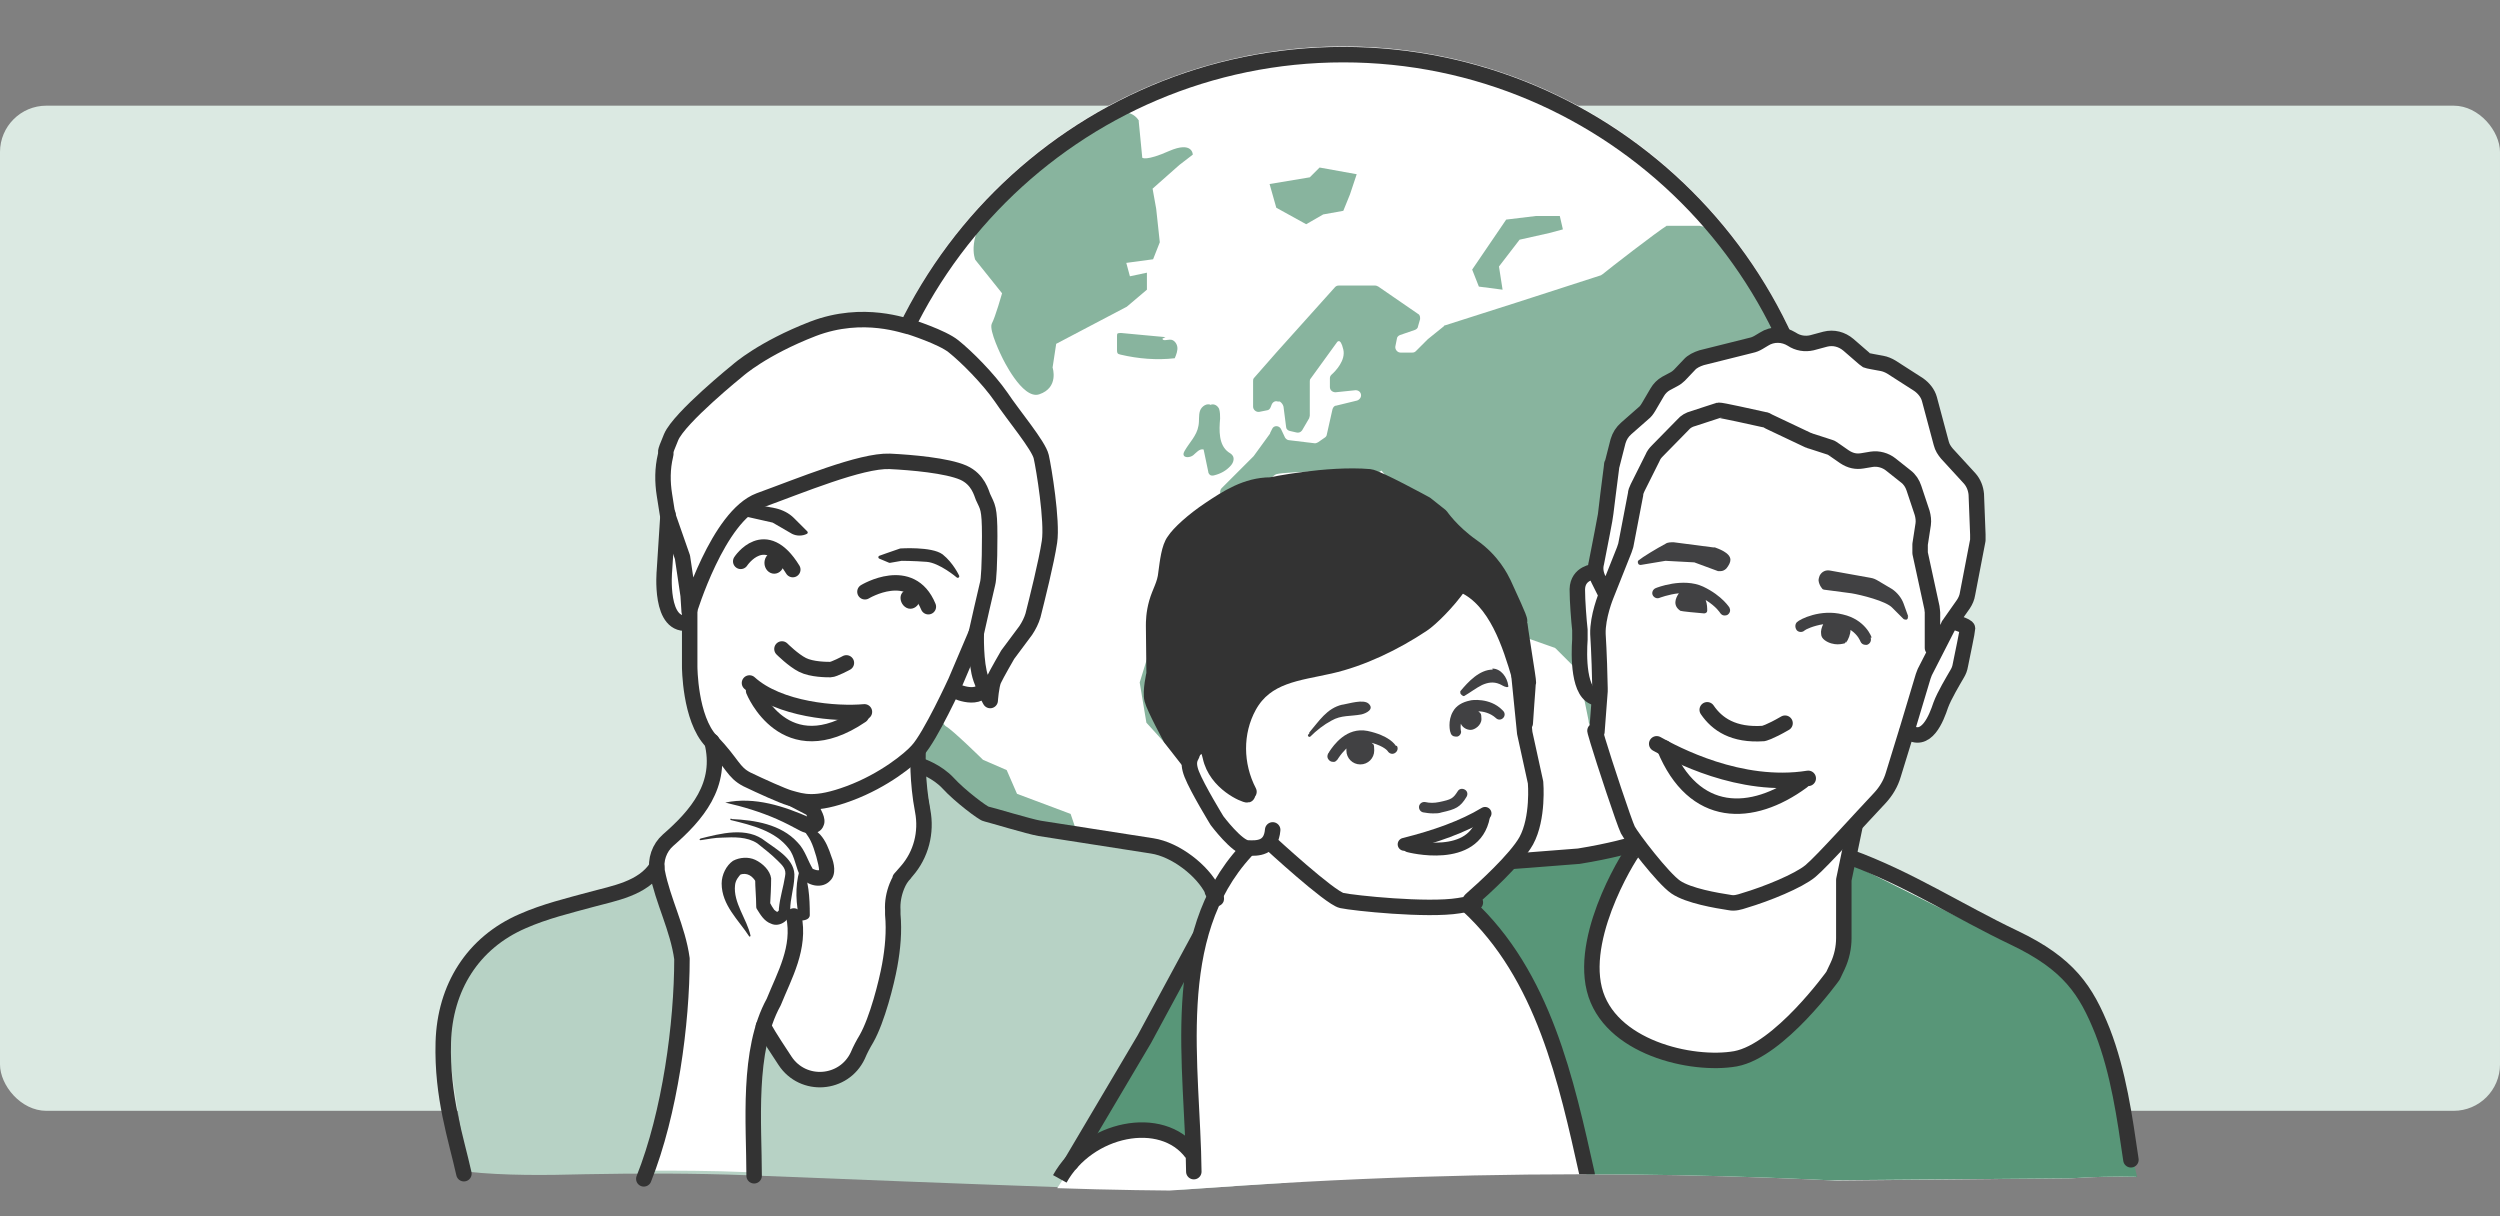 <?xml version="1.0" encoding="UTF-8"?>
<svg xmlns="http://www.w3.org/2000/svg" xmlns:xlink="http://www.w3.org/1999/xlink" version="1.1" viewBox="0 0 485 236">
  <rect x="0" y="0" width="485" height="236" fill="#808080" stroke="none"/>
  <defs>
    <style>
      .cls-1, .cls-2, .cls-3, .cls-4, .cls-5, .cls-6, .cls-7, .cls-8, .cls-9, .cls-10 {
        stroke-width: 0px;
      }

      .cls-1, .cls-11, .cls-12 {
        fill: #333;
      }

      .cls-13 {
        clip-path: url(#clippath);
      }

      .cls-2, .cls-14, .cls-15, .cls-16, .cls-17 {
        fill: none;
      }

      .cls-14, .cls-18, .cls-19, .cls-15, .cls-11, .cls-12, .cls-16, .cls-17 {
        stroke: #333;
      }

      .cls-14, .cls-19, .cls-16, .cls-17 {
        stroke-width: 3px;
      }

      .cls-14, .cls-17 {
        stroke-miterlimit: 10;
      }

      .cls-3 {
        fill: #418865;
      }

      .cls-4 {
        fill: #b7d2c5;
      }

      .cls-5 {
        fill: #f2e7d2;
      }

      .cls-18, .cls-19, .cls-15, .cls-11, .cls-12, .cls-16 {
        stroke-linejoin: round;
      }

      .cls-18, .cls-19, .cls-15, .cls-12, .cls-16, .cls-17 {
        stroke-linecap: round;
      }

      .cls-18, .cls-15 {
        stroke-width: 2.5px;
      }

      .cls-18, .cls-8 {
        fill: #414143;
      }

      .cls-6 {
        fill: #589678;
      }

      .cls-19, .cls-10 {
        fill: #fff;
      }

      .cls-7 {
        fill: #dbe9e2;
      }

      .cls-11, .cls-12 {
        stroke-width: .6px;
      }

      .cls-9 {
        fill: #88b49e;
      }
    </style>
    <clipPath id="clippath">
      <path class="cls-2" d="M436.6,229.6c-.2,11.3-68.2-8-195.6.4-189.8,12.5-197.8,30.6-197.8-83.8S140.8,3,255.2,3s183.7,112.3,181.4,226.7Z"/>
    </clipPath>
  </defs>
  <g id="Lager_1" data-name="Lager 1">
    <rect class="cls-7" x="0" y="20.5" width="485" height="195" rx="9" ry="9"/>
  </g>
  <g id="Lager_6" data-name="Lager 6">
    <g>
      <circle class="cls-10" cx="260.6" cy="104.7" r="95.7"/>
      <g>
        <g>
          <path class="cls-9" d="M278.8,182.1l-.6-8.6,5.1-5.7c0,0,.3-.1.4-.1.8,0,1.4,2,1.5,3.1l-2.6,6.4-.6,5h-3.2Z"/>
          <path class="cls-3" d="M283.7,168c.3,0,.9,1.2,1.2,2.6l-2.5,6.3c0,0,0,.1,0,.2l-.6,4.5h-2.5l-.6-8.1,4.9-5.5c.1,0,.2,0,.2,0M283.7,167.3c-.2,0-.4,0-.7.2l-5.2,5.9.7,9.1h3.9l.7-5.2,2.6-6.5s-.5-3.5-1.9-3.5h0Z"/>
        </g>
        <g>
          <path class="cls-9" d="M323.5,43.7c-2,1.2-11.4,8.5-12.6,9.5,0,0-.2.1-.3.2l-16.1,5.2-14.1,4.5c-.1,0-.2,0-.3.2l-3.1,2.5s0,0,0,0l-2.3,2.3c-.2.2-.4.3-.7.3h-2.3c-.6,0-1.1-.6-1-1.2l.3-1.5c0-.3.3-.6.6-.7l2.9-1c.3-.1.6-.4.6-.7l.4-1.4c0-.4,0-.8-.4-1l-7.7-5.3c-.2-.1-.4-.2-.6-.2h-7.1c-.3,0-.5.1-.7.3l-11.4,12.7-4.3,4.9c-.2.2-.2.4-.2.6v5c0,.6.6,1.1,1.2,1l1.5-.3c.3,0,.6-.3.7-.6l.2-.5c.2-.5.7-.8,1.2-.6h.4c.4.3.6.6.7,1l.5,3.9c0,.4.3.7.7.8l1.3.3c.4.1.8,0,1.1-.4l1.4-2.4c0-.2.1-.3.1-.5v-6.6c0-.2,0-.4.2-.6l5-6.9s.7-1.3,1.3,1.3c.5,2.1-1.5,4.2-2.3,4.9-.2.2-.3.4-.3.7v1.7c0,.6.5,1,1.1,1l3.9-.4c.7,0,1.2.6,1,1.3h0c-.1.3-.4.6-.7.7l-4.1,1c-.4,0-.6.4-.7.7l-1.1,4.9c0,.2-.2.5-.4.6l-1.3.9c-.2.1-.4.2-.6.2l-5-.6c-.3,0-.6-.2-.8-.5l-.8-1.7c-.4-.7-1.4-.7-1.7,0l-.4.8s0,0,0,.1l-3.2,4.4s0,0-.1.1l-3.8,3.8-2.3,2.3c-.2.2-.3.5-.3.8l.5,3.8c0,.5-.3,1-.8,1.1l-6.7,1c-.5,0-.8.5-.8,1,0,2,.3,7,1.3,7h7.2c.4,0,.8-.2.9-.6l1-2.5c0,0,0-.1,0-.2l2.4-3.6c.1-.2.3-.3.4-.4l2.6-1.1c.2,0,.5,0,.7,0l3.3,1.1c.2,0,.3.2.5.3l2.3,2.9c0,.1.2.2.2.4l.6,2.3c0,0,0,.1,0,.2h0c.3.6,1.1.7,1.6.3l.9-.9s0,0,.1-.1l.8-1.2c.3-.4.2-.9-.1-1.2l-4.1-4.1c-.5-.5-.3-1.4.5-1.6h.3c.4-.2.8,0,1,.3l4.7,5.8c.1.1.2.3.2.5v.9c.3,1,1.6,1.1,2,.2l.5-1.2c0-.1.1-.2.2-.3l3.8-3.8,3.7-3.7c.1-.1.3-.2.5-.3l4.9-1.1c.4,0,.8,0,1.1.5l2.1,3.6c.1.2.2.4.1.7l-.4,2c0,.5-.6.8-1.1.8l-4.8-.5c-.1,0-.3,0-.4,0l-5.1,1.7c-.3.1-.6.4-.7.8l-.4,2.3c0,.5.3,1,.8,1.1l3.5.5s0,0,.1,0h2.5c.7,0,1.1.6.9,1.3l-1.4,4.1c0,.3-.3.5-.6.6l-2,.7c-.7.2-.9,1.1-.4,1.6l2.8,2.8s0,0,0,0l3.2,3.8c0,0,0,.1.1.2l6.2,11.7c.2.3.5.5.9.5,1.3,0,4.2-.1,5.3-.6,1.1-.6,5.1-4.5,6.2-5.6.2-.2.3-.4.3-.7v-3.4c0-.5-.3-.9-.8-1l-2.2-.4c-.2,0-.3-.1-.4-.2l-4.2-3.6c-.1-.1-.2-.3-.3-.4l-.8-2.4c-.2-.6.3-1.3.9-1.3h.9c.2,0,.4,0,.6.2l6.1,4.3c0,0,.1,0,.2.1l8.8,3.1c.1,0,.3.1.4.2l4.2,4.2c.1.1.2.3.3.5l1.9,9.4c0,0,0,.1,0,.2l1.8,4.2c0,.2.2.4.4.5l2.8,1.6c.6.4,1.5,0,1.5-.8v-.8c0,0,0-.1,0-.2l-.6-3.1c0,0,0-.1,0-.2v-4.1c0-.2,0-.5.2-.6l6.5-7.7c.2-.3.6-.4,1-.3l1.5.4c.3,0,.6.3.7.7l1.1,3.7c0,.2.2.3.3.5l4.2,3.6c0,0,.2.2.2.3l3.1,5.7s0,0,0,0l1.9,4.4c.3.7,3.8,4.2,4.5,4,4.9-1.4,9.8-14.7,12.4-21,3.3-7.8,4.5-41.5-2.7-57.8s-14-25.5-16.2-28.3c-.2-.2-2.8-1-3.1-1h-5.8c-.2,0-.4,0-.5.1Z"/>
          <path class="cls-9" d="M220.9,23.4l.7,7.2s.7.7,5.2-1.3c4.6-2,4.6.7,4.6.7l-2.6,2-5.2,4.6.7,3.9.7,6.5-1.3,3.3-5.2.7.7,2.6,3.3-.7v3.3l-3.9,3.3-13.7,7.2-.7,4.6s1.3,3.9-2.6,5.2c-3.3,1.1-7.2-7.2-7.2-7.2,0,0-2.6-5.2-2-6.5.7-1.3,2-5.9,2-5.9l-5.2-6.5s-2-4.6,3.9-11.1c5.9-6.5,19.5-16.3,19.5-16.3,0,0,6.5-3.3,8.5.7Z"/>
          <polygon class="cls-9" points="254.1 34.4 246.3 35.7 247.6 40.3 253.4 43.5 256.7 41.6 260.6 40.9 261.9 37.7 263.2 33.8 256 32.5 254.1 34.4"/>
          <path class="cls-9" d="M226.1,65.4c-2.9-.3-5.8-.5-8.6-.8-.2,0-.5,0-.7.1-.1.1-.1.4-.1.5,0,.9,0,1.8,0,2.7,0,.2,0,.4.1.6.1.2.3.2.6.3,3.4.8,7,1.1,10.5.7.3-.7.6-1.5.5-2.2s-.7-1.5-1.5-1.4c-.5,0-1.3.3-1.4-.2"/>
          <path class="cls-9" d="M235,78.6c-.8-.5-1.9.2-2.2,1.1-.3.9-.1,1.9-.3,2.9-.3,1.9-1.8,3.3-2.7,4.9-.1.2-.2.4-.2.6,0,.8,1.3.7,1.9.2s1.2-1.3,2-1.1c.3,1.4.6,2.9.9,4.3,0,.2.1.4.3.6.2.2.6.2.9.1,1.2-.3,2.3-.9,3.1-1.8.5-.5.8-1.3.5-1.9-.2-.4-.6-.6-.9-.8-1.9-1.4-1.8-4.2-1.6-6.5,0-.6,0-1.3-.2-1.9-.3-.6-.9-1-1.6-.8"/>
          <g>
            <path class="cls-9" d="M166.7,103.5c-.3-2-2.7-18.4,3.8-27.5l9,2.6s0,0,0,0,0,0,0,0l3.1-.6,5.7,7,1.2,4.9-3.7.6h-7.8c0,0-.1,0-.2,0,0,0,0,.1,0,.2l.7,3.9c0,0,0,.1,0,.1,0,0,0,0,.1,0s0,0,0,0l3.6-.6v2.3c0,.1.1.2.2.2h3.7v4.1h-8.9c-.1,0-.2.1-.2.2v2.4h-10.6Z"/>
            <path class="cls-3" d="M170.6,76.3l8.8,2.5s0,0,.1,0,0,0,0,0l3-.6,5.6,6.9,1.2,4.6-3.4.6h-7.8c-.1,0-.3,0-.4.2,0,.1-.1.2-.1.4l.7,3.9c0,.2.2.4.5.4s0,0,0,0l3.4-.6v2.1c0,.3.2.5.5.5h3.4v3.6h-8.7c-.3,0-.5.2-.5.5v2.1h-10.2c-.4-2.6-2.5-18.2,3.7-27M170.5,75.8c-7.2,9.8-3.9,28-3.9,28h11.1v-2.6h9.1v-4.6h-3.9v-2.6l-3.9.7-.7-3.9h7.8l3.9-.7-1.3-5.2-5.9-7.2-3.3.7-9.1-2.6h0Z"/>
          </g>
          <g>
            <path class="cls-9" d="M190.8,97l-1.2-3.1c-.1-.2-2.5-3.8-3.8-5.2l1.1-2.2,6.9,5.6v4.9h-2.9Z"/>
            <path class="cls-3" d="M186.9,86.9l6.5,5.4v4.5h-2.5l-1.2-3s0,0,0,0c-.1-.2-2.4-3.5-3.7-5l.9-1.8M186.7,86.2l-1.3,2.6c1.3,1.3,3.9,5.2,3.9,5.2l1.3,3.3h3.3v-5.2l-7.2-5.9h0Z"/>
          </g>
          <path class="cls-9" d="M171.1,118.1s11.1,22.1,12.4,22.8c1.3.7,7.2,6.5,7.2,6.5l4.6,2,2,4.6,10.4,3.9,2,5.9-3.3,5.2.7,7.8-2.6,4.6s-26.5-26.9-37.1-58.6c-.7-2,3.9-5.9,3.9-5.9v1.3Z"/>
          <path class="cls-9" d="M232.9,111.5l-4.6,4.6v3.9l-5.2,5.9-2,6.5,1.3,7.8,5.9,6.5,4.6,2,4.6.7,2.6-2.6h2.6l.7,2h3.3v7.8l3.9,5.2v7.2h-3.3v7.2l3.3,3.3,2.6,5.9,2.6,7.2,3.9,3.3s5.9-1.3,5.9-2,3.3-7.2,3.3-7.2l3.3-11.1s5.9-5.9,5.2-6.5c-.7-.7-2.6-9.1-2.6-9.1l8.5-11.7,2-6.5-3.3-2-3.3.7-6.5-9.8-4.6-12.4-5.9-2-8.5.7-5.9-2-2-4.6-12.4,1.3Z"/>
          <polygon class="cls-9" points="298 41.9 292.2 42.6 285.6 52.3 286.9 55.6 291.5 56.2 290.8 51.7 294.8 46.5 300.6 45.2 303.2 44.5 302.6 41.9 298 41.9"/>
        </g>
      </g>
      <path class="cls-1" d="M260.6,12.1c51.1,0,92.7,41.6,92.7,92.7s-41.6,92.7-92.7,92.7-92.7-41.6-92.7-92.7S209.5,12.1,260.6,12.1M260.6,9.1c-52.8,0-95.7,42.8-95.7,95.7s42.8,95.7,95.7,95.7,95.7-42.8,95.7-95.7S313.4,9.1,260.6,9.1h0Z"/>
    </g>
  </g>
  <g id="Isoleringsläge">
    <g class="cls-13">
      <circle class="cls-5" cx="75.9" cy="15.7" r="1"/>
      <g>
        <path class="cls-4" d="M90.5,227.3c7.6.8,15.4.7,23,.5,10.6-.2,21.1-.2,31.6.2,20,.8,40,1.6,60.1,2.3,14.5.5,29,.6,43.5.4l-3.3-27.8-8-24.4s-2.3-8.3-5.8-10.5c-3.5-2.3-10-3.8-10-3.8l-30.1-5.5-10.8-9.5h-2.3s4.8,11.6,0,17.8c-4.8,6.3-4.5,8.5-4.5,8.5,0,0-1.8,18.3-4.5,23.9-2.8,5.5-4.3,6.3-5,7.5-.8,1.3-6.8,2.5-10,.3s-6-6.5-6-6.5l-19.1-33.4-2.3,1.3c-1,.3-5.5,3.8-5.5,3.8l-20.6,7.3s-15.1,8.3-14.3,19.1c.4,5.5,2.3,17.7,4.1,28.5Z"/>
        <path class="cls-10" d="M190,122.6l-4,9.4s-4.9,10.7-7.4,13.4c-1.5,1.6-6.5,5.8-13.2,8.3-6.7,2.5-9.2,1.6-11.6.9s-5.6-2.2-8.3-3.6-2.7-2.9-6.9-7.4-4.2-14.5-4.2-14.5v-10.7,2.2c-6,1.3-4.9-10.1-4.9-10.1l.7-10.9,2.5,8.8s.5,8.8,2.5,6.3c2-2.5,7.3-13.3,7.3-13.3,0,0,2.8-3,10.3-6.3,7.5-3.3,17.6-5.5,17.6-5.5,0,0,15.8,0,18.1,2.5,2.3,2.5,3.8,6,4,9.8.3,3.8-.5,11.1-.5,11.1l-1.3,15.6,1.5,5.8-4.3.8-4.8-1.8,6.9-10.7Z"/>
        <path class="cls-10" d="M138.6,143.6l.8,7.5,8.3,46.5s3.5,8,6.5,9.8c3,1.8,7.8,3,10-.3,2.3-3.3,6.8-12.6,6.8-12.6l2.8-18.8s-1-4,2-6.8c3-2.8,3.5-7,3.5-7l-.7-16.5s-10.6,11.5-22.2,10.2c-11.6-1.3-17.8-12-17.8-12Z"/>
        <path class="cls-10" d="M132.2,194.8c-1,4-3,14.6-3,14.6,0,0-2.2,9.8-4.7,17.7,6.8,0,13.6,0,20.5.3.4,0,.7,0,1.1,0-.2-8.3-.4-15.7-.3-16,.3-.8,2.3-11.3,2.3-11.3l2-8.3s4.3-6.3,4.3-7.3.5-7,.5-7c0,0,1.8-1,1.5-1.8-.3-.8.3-6.8.3-6.8,0,0,3.8,1.3,4,.3.3-1-2.5-6.3-2.5-7s.5-3,.5-3l-.8-3.3-12.4-5.6s-5.2-1.4-6.2.1l-5.8,9.3s-6,3.3-6.3,4c-.3.8,3.5,14.6,3.5,14.6,0,0,2.5,12.6,1.5,16.6Z"/>
        <path class="cls-19" d="M176.5,63.4c-.7,0-8.9-3.4-18.8.4-9.8,3.8-14.5,8-14.5,8,0,0-11.4,9.2-13,13s-.8,2.4-1.1,3.6c-.6,2.5-.6,5.1-.2,7.6l.6,3.8,2.9,8.3,1.1,7.4.2,3.1s5.6-18.5,13.6-21.5c8-2.9,19.7-7.8,25.3-7.6,4.2.2,11.1.8,14.3,2.2,2.9,1.3,3.5,4,3.8,4.7.9,2,1.3,2,1.3,7.6s-.2,8.5-.4,9.2-2.2,9.6-2.2,9.6c0,0-.2,5.8.9,8.9,1.1,3.1,1.8,4.2,1.8,4.2,0,0,.2-2.9.7-4s2.7-4.9,2.7-4.9l3.5-4.7c.6-.9,1.1-1.9,1.4-2.9.8-3.2,2.6-10.3,3.2-14.3s-1.1-14.3-1.6-16.5-5.4-8-7.8-11.6c-2.5-3.6-6.7-7.8-9.2-9.8-2.2-1.8-8.5-3.8-8.5-3.8Z"/>
        <path class="cls-16" d="M129.6,99.8l-.7,10.9s-1.1,11.4,4.9,10.1v-2.2,10.7s0,10.1,4.2,14.5,4.2,6,6.9,7.4c2.7,1.3,6.9,3.2,8.3,3.6,2.5.7,4.9,1.6,11.6-.9s11.7-6.6,13.2-8.3c2.5-2.7,7.4-13.4,7.4-13.4l4-9.4"/>
        <path class="cls-16" d="M184.8,133.8s4.7,2.5,6.3-.4"/>
        <path class="cls-12" d="M145.7,98l4.7.9c1.3.3,2.5.9,3.4,1.8l2.6,2.6h0c-.8.4-1.8.4-2.6,0l-3.8-2.2-6.2-1.4,2-1.8Z"/>
        <path class="cls-11" d="M170.7,108.1l1.4-.5,2.6-.9s6-.4,8,1.1c2,1.6,3.1,4,3.1,4,0,0-3.4-2.9-6-3.1s-4.9-.2-4.9-.2l-2.3.4-1.9-.8Z"/>
        <path class="cls-16" d="M167.8,114.8s8.9-5.4,12.3,2.9"/>
        <path class="cls-16" d="M143.7,108.9s4.7-7.2,10.1,1.6"/>
        <ellipse class="cls-1" cx="150.2" cy="109.2" rx="1.9" ry="2.1"/>
        <path class="cls-1" d="M178.5,116c0,1.2-.9,2.1-1.9,2.1s-1.9-1-1.9-2.1.9-1.7,2-1.7,1.8.5,1.8,1.7Z"/>
        <path class="cls-16" d="M151.7,125.9s2.2,2.2,4,3.1,4.7.9,5.4.9,3.1-1.3,3.1-1.3"/>
        <path class="cls-16" d="M145.4,132.5c5.7,5.2,16.9,6.1,22.3,5.6"/>
        <path class="cls-16" d="M146.2,134s6,14.9,20.9,4.8"/>
        <path class="cls-16" d="M146.3,228.1c0-10-1.4-24.3,3.8-33.7,2.1-5.2,5.2-10.5,3.9-16.7"/>
        <path class="cls-16" d="M138.1,143.8c2.2,8.5-3,14.4-8.5,19.2-1.7,1.5-2.5,3.8-2.1,6.1,1.1,5.7,4,11,4.8,16.9,0,12.5-2.3,29.9-7.4,42.7"/>
        <path class="cls-1" d="M145,151.2c4.5,1.1,8.9,2.8,13.2,4.6.8.4,1,1.2,1.4,2,.3.7.5,1.6.2,2.3-.4,1.2-1.5,1.6-2.5,1.6-.7,0-1.4-.2-2-.5-1.5-.8-3-1.6-4.6-2.3-3.2-1.4-6.5-2.4-10-3.2,5.7-1.2,11.4.7,16.6,3,0,0,.1,0,0,0,0,0-.4.4-.4.6,0,0,0,0,0,0,0-.4-.4-1-.6-1.5,0,0,.6.5.6.5-4.1-2.1-8.3-4.3-11.9-7.2h0Z"/>
        <path class="cls-1" d="M142,158.9c4.4.2,9.5,1,12.7,4.5,1.5,1.5,2,3.6,3,5.2,0,0,0,0,.1,0,.4.2,1,.3,1.1.2,0,0,0,0,0,0,0-.9-.9-4.2-1.6-5.6-.5-1.1-1.6-2.3-2.3-3.7,0,0,0-.2,0-.2,1.4.6,2.8,1.3,4.1,2.6,1.1,1.2,1.7,2.8,2.2,4.3.5,1.2,1,3.4-.2,4.6-1.6,1.8-4.5,1-5.7-.6-1.1-1.8-1.1-4-2.4-5.6-2.6-3.4-7.1-4.5-11.2-5.5-.2,0-.1-.3,0-.3h0Z"/>
        <path class="cls-1" d="M135.8,162.7c4-1,9.1-2.4,12.7.5,2.3,1.7,5.9,3.6,5.6,7-.1,2.2-.8,4.2-.8,6.3.2,1.9-2,3.5-3.7,2.7-1.4-.5-2.1-1.8-2.8-2.9-.1-.2-.1-.4-.1-.6,0-1.7-.2-3.5-.2-5.2l.2.7c-.7-1.3-1.8-2-3.2-1.5,0,0,.4-.3.4-.3-.7.7-1.2,1.4-1.3,2.3-.4,3.4,2.3,6.6,3,9.8,0,.2-.2.3-.3.1-2-3.1-5.3-6-5.3-10.2,0-1.7.9-3.5,2.2-4.4,1.3-.7,3-.8,4.3-.2,1.5.7,2.9,2.1,3.1,3.6,0,1.7-.1,3.5-.2,5.2,0,0-.1-.6-.1-.6.3.6.6,1.1.9,1.5.6.5.6.5.9.1,0,.1,0-.3,0-.3.2-2.2.9-4.3,1.2-6.3.3-1.4-.5-2.1-1.4-3-1.2-1.2-2.6-2.3-4-3.4-2-1.3-4.5-1.2-6.8-1.1-1.4,0-2.8.3-4.2.5-.2,0-.3-.2,0-.3h0Z"/>
        <path class="cls-1" d="M155.5,167.7c1.4,3.1,1.6,6.4,1.6,9.8,0,1-1.3,1.1-2,1.1-1.3,0-2.8-.4-3.4-1.6.8.2,1.5.2,2.1,0,.6-.1,1.3-.4,1.7-.7,0,0-.6,1.1-.6,1.1-.6-3.2-.6-6.6.6-9.7h0Z"/>
        <path class="cls-16" d="M127.4,168.2c-2.7,4.2-8.3,5.1-12.7,6.3s-9,2.3-13.3,4.2c-9.7,4.2-15.1,12.9-15.4,23.5s2.5,18.7,4,25.5"/>
        <path class="cls-16" d="M178.1,145.6c0,.8-.2,6,.9,11.7.8,4.2-.3,8.5-3.1,11.7s-.2.2-.3.4c-.7.7-1.2,1.5-1.6,2.5h0c-.6,1.5-.9,3.1-.8,4.7v.8c.3,3.3,0,6.6-.6,9.9s-2.4,10.5-4.5,14.2c-.6,1-1.2,2.1-1.7,3.3-2.7,5.7-10.6,6.3-14.1,1s-3.5-5.5-4.2-6.7"/>
      </g>
      <g>
        <path class="cls-10" d="M401.7,228.6c4.2-.3,8.5-.4,12.7-.3-3.2-16.4-8.1-34.5-11.1-36.5l-36.2-20.9-7.8-4.4.7-6.1,5.6-6.8,4.6-11.4s1.2,2.2,5.3-4.1c4.1-6.3,6.5-13.6,6.5-13.6l-1-4.1-3.2-.5,3.2-3.9,2.9-12.4-.7-9.5-6.5-7-2.4-11.9-8.7-5.3-3.6-.5-5.6-3.6-6.8,1-3.6-2.4-5.1,1.7-12.9,3.4-4.1,4.4-3.6,3.6-3.2,3.4-3.4,4.4-1.9,6.5-1.9,14.8-1.2,4.1s-2.4.5-2.9,3.4.2,12.4.2,12.4c0,0,1.7,8.7,4.1,9s.7,1.5.7,1.5l-1,6.1,4.6,13.1,2.7,8.2c-1-.2-12.4,1.5-12.4,1.5l-10.7.5s4.1-8.2,4.1-9.9-1.9-14.3-1.9-14.3c0,0,.2-7.5.2-8.2s-1.5-13.6-1.7-14.3c-.2-.7-4.4-8.5-4.4-8.5,0,0-6.1-5.1-6.5-5.8-.5-.7-6.1-7-6.1-7l-7-3.9-2.7-3.2-3.4,2.2-4.6-1-6.3-1s-5.3.2-6.1.5c-.7.2-3.9,3.4-3.9,3.4,0,0-8.5,4.4-9.2,4.6-.7.2-7.8,5.3-7.8,5.3l-1.2,6.8-2.4,7s.2,8.2.2,9-.2,5.8-.2,5.8c0,0,2.9,7.8,3.4,8.5.5.7,4.1,5.8,4.1,5.8l3.2,8.5,7,7-7.5,15.5-22.1,42-6.1,9.3c20.3.7,40.6.6,60.9.2,20.3-.4,40.6-1.3,60.9-1.4"/>
        <path class="cls-6" d="M232,184.3s-21.1,37.1-20.6,36.4,15.5-3.4,19.4,2.2l.2-5.8s-.2-16.7-.2-17.5.7-9.7.7-9.7l.5-5.6Z"/>
        <path class="cls-6" d="M401.7,228.6c4.3-.3,8.6-.4,12.9-.3l-6-25.4c-1.4-7.1-4-12.7-10.5-15.9l-39.3-19.6-1.2,6.1v13.3s-6.3,9-10.7,12.6c-4.4,3.6-13.1,8.7-21.6,6.3-8.5-2.4-18.2-8.2-17.2-17.2,1-9,8-23,8-23-.7,0-10.4,1.7-10.4,1.7l-12.1.7s-9,8.2-8.2,8.2,11.4,14.1,13.1,18c1.7,3.9,6.5,20.6,6.5,20.6l3,14.2,3.6.5h4.3c3.7-.1,7.3-.2,11-.2"/>
        <path class="cls-1" d="M266.8,92.6l-15.7.8s-8.4,1.3-9.1,1.3-10.2,5.7-11,6.3-3.7,6-3.7,6l-1.8,7.6-1.7,6.8s.4,9.7-.7,11.3c-1,1.6,2.1,7.8,2.1,7.8l4.7,5.7s3.6-3,4.9.6c1.3,3.6,5.3,6.4,5.3,6.4,0,0,2.4-.3,1.8-1s-5.5-13.8,5.7-19.6c11.2-5.7,23-6,29-13.1,6-7.1,8.1-6.3,8.1-6.3l9.4,13.1s1.3-8.4.5-8.9-4.2-6.3-4.2-6.3c0,0-7.6-6-7.8-7.1s-6.5-6.1-6.1-6.3-9.8-5.2-9.8-5.2"/>
        <g>
          <path class="cls-17" d="M316.5,163.9s-4,1.2-10.2,2.2c-8.7.7-13,1-13,1"/>
          <path class="cls-16" d="M317.3,164.5c-.4.1-10.8,16.1-8,27.4,2.8,11.3,18.9,15,27.4,13.5,8.5-1.6,18.9-16.1,18.9-16.1l.9-1.9c.8-1.7,1.2-3.6,1.2-5.4v-11.3c0,0,2.1-10.1,2.1-10.1"/>
          <path class="cls-16" d="M358.9,166.3c11.3,4.1,21.1,10.5,31.8,15.6s14,10.2,17.2,18.2c3.1,8,4.3,16.7,5.5,24.9"/>
          <path class="cls-16" d="M311.6,115.4l-1.5-3c-.5-1-.7-2.1-.4-3.2.6-3,1.8-9.2,1.8-9.5s.9-7.2,1.1-8.8,0-.4.1-.6l1.2-4.7c.3-1,.8-1.8,1.6-2.5l3.3-2.9c.4-.3.7-.7,1-1.2l1.7-2.9c.4-.7,1-1.3,1.7-1.7l1.5-.8c.4-.2.8-.5,1.1-.8l1.9-2c.6-.7,1.5-1.1,2.4-1.4l9.6-2.4c.5-.1,1-.3,1.5-.6l1-.6c1.7-1.1,3.8-1,5.4,0h0c1.2.8,2.6,1,3.9.7l2.6-.7c1.6-.4,3.2,0,4.5,1.1s3.3,2.9,3.5,3,1.9.4,3,.6c.6.1,1.3.4,1.8.7l5.3,3.4c1,.7,1.8,1.7,2.1,2.8l2.3,8.6c.2.8.6,1.4,1.1,2l4.4,4.8c.8.9,1.2,2,1.3,3.1l.3,7.8c0,.4,0,.7,0,1.1l-2,10.4c-.1.7-.4,1.4-.8,2l-2.6,3.7c-.2.2-.3.4-.4.7l-4.5,8.8c-.1.3-.2.5-.3.8l-3,10-2.8,9.1c-.5,1.7-1.4,3.2-2.6,4.5-3.7,3.9-11.2,12.3-13.5,14.2-2.3,1.9-8.4,4.4-12.8,5.7-.9.3-1.9.6-2.8.4-2.6-.4-8-1.3-10.5-3s-8.6-9.7-9.3-11.1-4.7-13.5-5.8-17.2-.3-1.2-.2-1.8l.6-7.9c0-.2,0-.4,0-.6,0-1.4-.2-7.5-.4-10.5-.1-3.4,1.6-7.5,1.6-7.5l3.5-8.8c.1-.3.2-.6.3-.9l1.9-9.9c0-.4.2-.9.4-1.3l2.9-5.8c.2-.5.5-.9.9-1.3l5-5.1c.5-.6,1.2-1,2-1.2,1.6-.5,4.5-1.5,4.9-1.6s6.9,1.4,8.8,1.8c.3,0,.7.2,1,.4l7.6,3.6c.2,0,.4.2.6.2l3.7,1.2c.2,0,1.5,1,2.7,1.8s2.3,1,3.5.8l1.8-.3c1.3-.2,2.7.2,3.7,1l2.9,2.3c.8.6,1.3,1.4,1.6,2.3l1.6,4.8c.2.7.3,1.5.2,2.2l-.6,3.9c0,.6,0,1.2,0,1.7l2.3,10.6c0,.3.1.6.1.9v6.9"/>
          <path class="cls-16" d="M309.3,110.9s-3.2.2-3.3,3.4c0,2.3.3,6.1.5,7.9,0,.6,0,1.3,0,1.9-.2,2.8-.4,10.8,3.3,11.3"/>
          <path class="cls-16" d="M378.8,120.6s2.9.8,2.9,1.3-1,5.2-1.4,7.2c-.1.6-.3,1.1-.6,1.6-.8,1.4-2.5,4.2-3.2,6.1-.8,2.4-2.8,7.8-6.5,5"/>
        </g>
        <g>
          <g>
            <path class="cls-8" d="M332.4,106.2s0,0,0,0l-7.7-1c-.6,0-1.2,0-1.6.3-1.7.9-4.5,2.6-5.2,3.2-.2.1-.2.4-.1.6,0,.2.3.3.5.3l4.8-.8,5.6.3,4.6,1.7c.1,0,.3,0,.5,0,.4,0,.8-.2,1.1-.5.5-.6.8-1.2.8-1.7,0-1.4-2.5-2.2-3-2.4Z"/>
            <path class="cls-8" d="M370.2,119.6l-.9-2.5c-.4-1.1-1.2-2.1-2.2-2.8l-2.7-1.6c-.5-.3-.9-.5-1.5-.6l-7.8-1.4c-.9-.2-1.7.2-2.1,1-.1.3-.2.6-.2.9.1,1,.8,1.7.8,1.7,0,0,.2.1.3.1l5.3.7c1.8.3,6.7,1.5,7.9,2.8,1.6,1.6,2.2,2.2,2.2,2.2,0,0,.2.1.3.1s.2,0,.3,0c.2-.1.3-.4.2-.6Z"/>
          </g>
          <path class="cls-8" d="M335.6,118c0,0-1.4-2.4-5.2-4.2-3.9-1.8-9,.2-9.2.3-.5.2-.8.8-.6,1.3s.8.8,1.3.6c0,0,1.8-.7,3.8-.9-.7,1-1.2,2.4.3,3.4.2.1,3.3.4,4.6.5.3,0,.6-.2.6-.5,0-.5,0-1.3-.3-2.1,2.1,1.3,2.8,2.5,2.8,2.5.2.3.5.5.8.5s.4,0,.6-.1c.5-.3.7-.9.4-1.4Z"/>
          <path class="cls-16" d="M331.2,137.7c1.9,2.8,5.1,5,10.9,4.6,0,0,1.1-.2,4.2-2"/>
          <path class="cls-8" d="M363.1,123.7c0-.1-1.2-3.5-5.6-4.5-4.3-1.1-8.3.9-8.9,1.5-.4.4-.4,1.1,0,1.6.4.4,1.1.4,1.5,0,.2-.2,1.7-.9,3.6-1.2-.3.6-.5,1.3-.4,1.9,0,.5.3.9.7,1.2.8.6,1.8.8,2.5.8s1.4-.2,1.4-.2c.5-.8.1,0,.2-.1.5-.6.9-1.7.9-2.5,1.5,1,1.9,2.2,1.9,2.2.2.5.6.7,1,.7s.2,0,.3,0c.6-.2.9-.8.7-1.4Z"/>
          <path class="cls-16" d="M322.9,145.1c5.7,13.9,17,13.6,26.7,6.5"/>
          <path class="cls-16" d="M321.4,144.3c3.4,1.9,16.2,8.8,29.4,6.7"/>
        </g>
        <g>
          <g>
            <path class="cls-8" d="M289.6,129.9c-2.6,0-4.8,2.4-6.3,4.2,0,0,0,.2,0,.2,0,0,0,.1,0,.2.1.2.3.4.5.5,0,0,.2.1.3,0,1.2-.7,2.2-1.5,3.4-2.1,1.1-.5,2.2-.7,3.4-.2.5.2.8.5,1.4.6.2,0,.4,0,.3-.3-.2-1.6-1.4-3.3-3.1-3.3Z"/>
            <path class="cls-8" d="M260.4,136.7c-3,.7-4.5,3.2-6.4,5.4,0,0,0,.1,0,.2,0,0-.1.1-.2.2-.2.2.1.6.4.4,1.2-1.2,2.6-2.3,4.1-3.1,1.9-1.1,3.7-.8,5.8-1.2.9-.2,2.6-1,1.4-2.1-1-.9-3.8,0-5,.2Z"/>
          </g>
          <path class="cls-8" d="M291.4,137.7c-2.4-2.4-6-1.9-6.2-1.8-1.5.3-2.7,1-3.3,2.1-1.1,1.8-.6,4-.5,4.1.1.5.5.8,1,.8s.2,0,.3,0c.5-.1.9-.7.7-1.2,0,0-.1-.6,0-1.3.3.7,1.1,1.2,1.9,1.2s2.1-.9,2.1-2.1-.2-1.1-.6-1.5c.9,0,2.3.3,3.4,1.3.4.4,1,.4,1.4,0s.4-1,0-1.4Z"/>
          <path class="cls-8" d="M270.8,144.7c-.2-.3-1.3-2-5.5-2.9-4.1-.8-6.6,2.8-7.4,4,0,0-.1.2-.1.2-.3.3-.4.9-.1,1.3.2.3.5.5.9.5s.4,0,.6-.2c.2-.1.3-.3.5-.6.4-.6.9-1.2,1.5-1.8,0,.1,0,.3,0,.4,0,1.5,1.2,2.7,2.7,2.7s2.7-1.2,2.7-2.7-.2-1.1-.5-1.5c2.5.7,3.1,1.6,3.1,1.6h0c.3.5.9.7,1.4.4.5-.3.7-.9.4-1.4Z"/>
          <path class="cls-8" d="M276.1,157.6c.6.1,1.2.2,1.9.2s1.1,0,1.7-.2c2.7-.6,3.6-1,4.8-3,.3-.5.2-1.1-.3-1.4-.5-.3-1.1-.2-1.4.3-.9,1.4-1.2,1.6-3.6,2.1-1,.2-1.8.2-2.7,0-.6-.1-1.1.3-1.2.8-.1.6.3,1.1.8,1.2Z"/>
        </g>
        <g>
          <path class="cls-14" d="M231.2,223.7c-5.8-7.8-20.1-4.9-25.6,5"/>
          <polyline class="cls-16" points="232.7 181.8 222 201.6 207.8 225.6"/>
          <path class="cls-16" d="M231.3,146.2c0,.5-1.2,1.2-.1,4,1.1,2.8,4.9,9,4.9,9,0,0,3.9,5.2,5.9,5.3s4.6.1,4.9-3.5"/>
          <path class="cls-16" d="M246.4,163.5s11.6,10.7,13.9,11.2,16.6,2,22.7,1,1.6-.5,2.3-1.1c2.4-2.1,8.8-7.9,10.8-11.5,2.4-4.4,1.8-11.3,1.8-11.3l-2.1-9.6-1.1-11"/>
          <path class="cls-16" d="M284.7,175.6c14.8,13.6,19.2,34.3,23.2,52.2"/>
          <path class="cls-16" d="M295.9,140.3s.5-7.6.6-7.9-1.8-11.4-1.7-11.9-2-4.8-3.1-7.3c-.5-1-2.1-4.4-6.1-7.2s-6.1-5.9-6.1-5.9l-2.9-2.3s-9.5-5.2-10.9-5.3c-8.2-.7-19.2,1.6-19.2,1.6-4.7,0-8.5,2.5-11.8,4.7-3.3,2.2-6,4.7-6.9,6.1-1,1.3-1.3,4.1-1.6,6.3-.2,2.2-1.2,3.6-1.8,5.7s-.6,3.8-.6,4.5.1,9.3.1,9.3c0,0-.8,3.4-.4,5s3.6,7.5,3.6,7.5l3.2,4.1s3.4-5.7,4.5-.5c1.1,5.2,6.8,7.5,7.2,7.4"/>
          <path class="cls-16" d="M241.7,165.1c-15.3,16.6-10.3,41.7-10.1,62.2"/>
        </g>
        <path class="cls-16" d="M242.3,153.6c-2.7-5.2-2.8-11.5,0-16.6,3.3-6,9.5-6.4,15.7-7.8s12.6-4.5,18-8.1c1.5-1,4.8-4.2,7.1-7.5"/>
        <path class="cls-16" d="M294.8,131.3c-1.8-6.1-4.5-14.9-11-17.8"/>
      </g>
      <path class="cls-15" d="M273.3,164.1s12.8,3.4,14.5-5.7"/>
      <path class="cls-18" d="M272.4,163.8c6-1.5,11.4-3.4,15.7-6"/>
      <path class="cls-16" d="M178.7,148.6s3.1,1,5.3,3.4c2.2,2.4,6.7,5.8,7.3,5.9s8.5,2.5,10.4,2.8,17.2,2.7,21.8,3.4c4.6.7,9.8,4.8,11.7,8.6s-.3-.3,0,.2"/>
    </g>
  </g>
</svg>